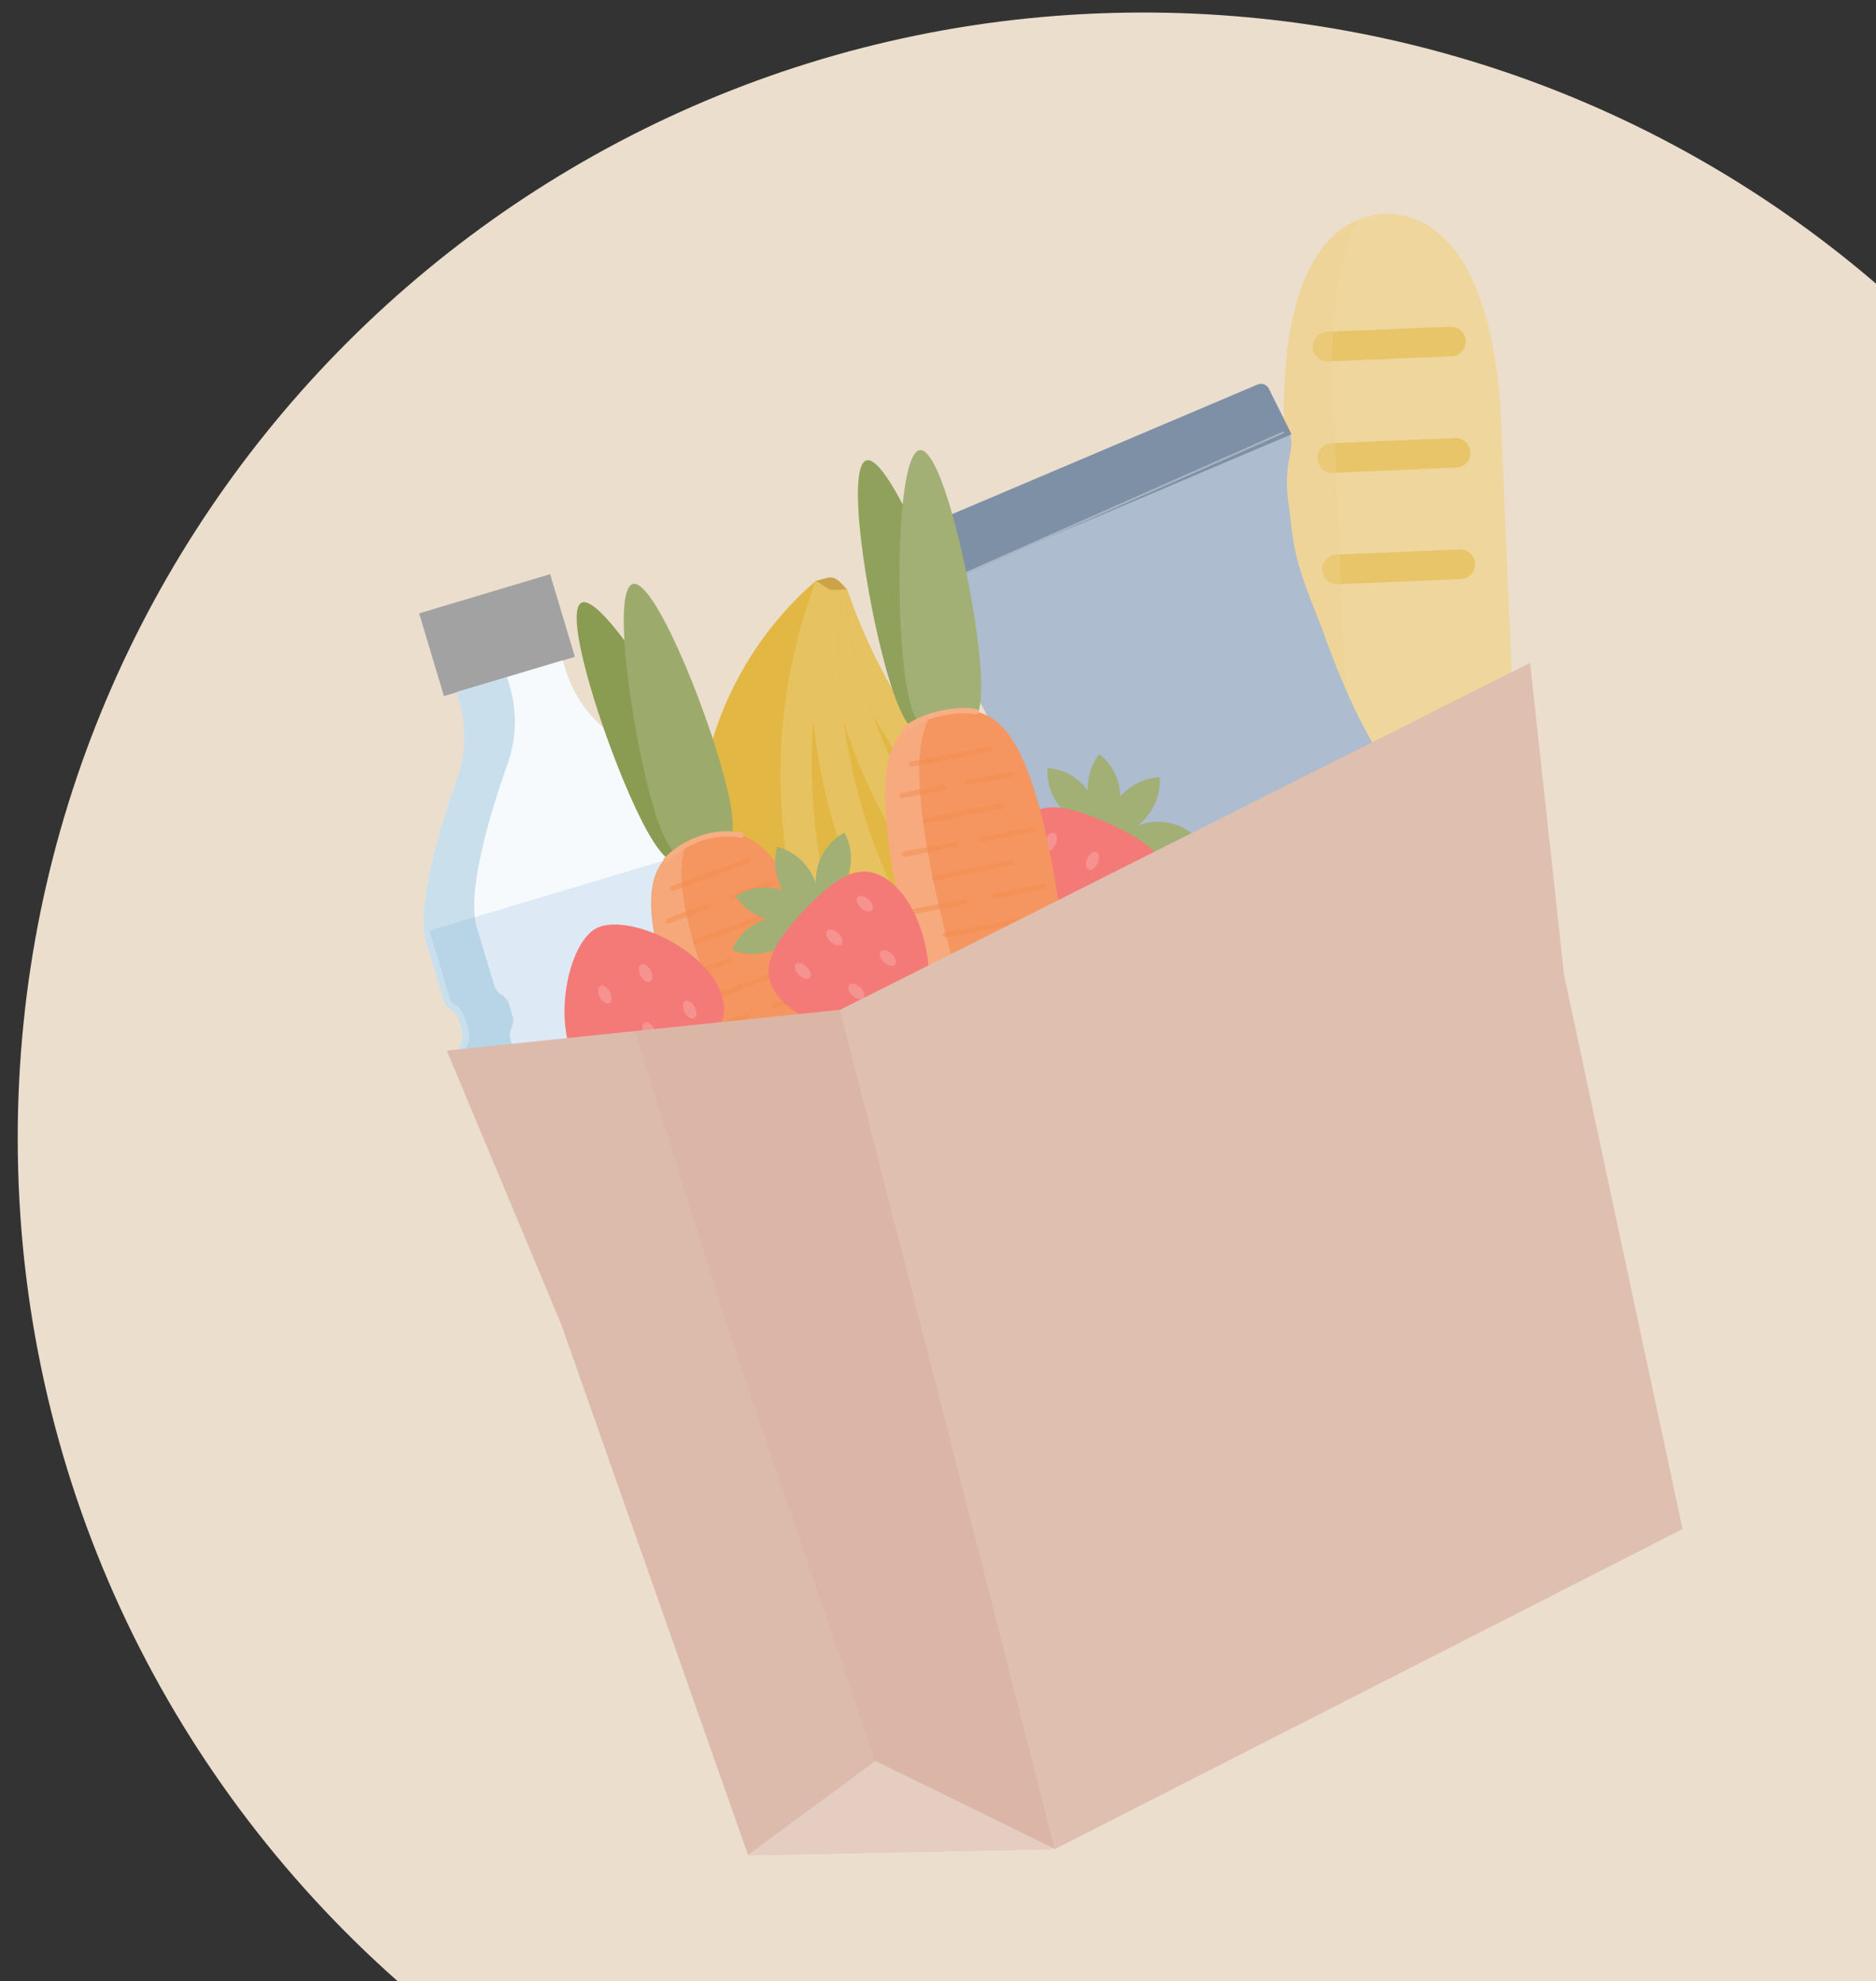 <?xml version="1.0" encoding="utf-8"?>
<!-- Generator: Adobe Illustrator 24.2.1, SVG Export Plug-In . SVG Version: 6.00 Build 0)  -->
<svg version="1.1" id="Ebene_1" xmlns="http://www.w3.org/2000/svg" xmlns:xlink="http://www.w3.org/1999/xlink" x="0px" y="0px"
	 viewBox="0 0 453.99 479.46" style="enable-background:new 0 0 453.99 479.46;" xml:space="preserve">
<rect x="0" y="0" width="453.99" height="479.46" fill="#333333" stroke="none"/>
<style type="text/css">
	.st0{fill:#C9CBD2;}
	.st1{fill:#A2A6AD;}
	.st2{opacity:0.8;fill:#C9CBD2;}
	.st3{fill:#EDD19D;}
	.st4{fill:none;stroke:#E2B64E;stroke-width:1.653;stroke-miterlimit:10;}
	.st5{opacity:0.53;clip-path:url(#SVGID_2_);fill:#E2B64E;}
	.st6{fill:none;stroke:#EDD19D;stroke-width:3.307;stroke-linecap:round;stroke-miterlimit:10;}
	.st7{fill:none;stroke:#F58A87;stroke-width:19.858;stroke-linecap:round;stroke-linejoin:round;stroke-miterlimit:10;}
	.st8{fill:#A2A2A2;}
	.st9{fill:#B5B5B5;}
	.st10{fill:#B9B9B9;}
	.st11{fill:#404040;}
	.st12{fill:#FAC1BF;}
	.st13{fill:#F9B9B7;}
	.st14{fill:#F58C89;}
	.st15{opacity:0.5;fill:#F58A87;}
	.st16{fill:#CACACA;}
	.st17{fill:#BEBEBE;}
	.st18{fill:#EACD8D;}
	.st19{fill:#F5827F;}
	.st20{fill:#BE816A;}
	.st21{fill:#E8C880;}
	.st22{fill:#D0A494;}
	.st23{fill:#9A3D37;}
	.st24{fill:#262626;}
	.st25{fill:#94B9B6;}
	.st26{fill:none;stroke:#DBB9AB;stroke-width:0.674;stroke-linecap:round;stroke-miterlimit:10;}
	.st27{fill:#DBB9AC;}
	.st28{fill-rule:evenodd;clip-rule:evenodd;fill:#DBB9AC;}
	.st29{fill-rule:evenodd;clip-rule:evenodd;fill:#D4AD9C;}
	.st30{opacity:0.15;fill-rule:evenodd;clip-rule:evenodd;fill:#D4AD9C;}
	.st31{fill:#FCE4D8;}
	.st32{fill:#F49F78;}
	.st33{fill:#C58F7B;}
	.st34{fill:#FFFFFF;}
	.st35{opacity:0.15;fill:#F18B5B;}
	.st36{fill-rule:evenodd;clip-rule:evenodd;fill:#E2C7BD;}
	.st37{fill:#FCFDFE;}
	.st38{fill:#E2C7BD;}
	.st39{fill:#D7B2A4;}
	.st40{fill:#D2E3F1;}
	.st41{fill:#333333;}
	.st42{fill:#CD9D8B;}
	.st43{fill:#D8B3A4;}
	.st44{fill:#D6B5A7;}
	.st45{fill:#F39D9B;}
	.st46{fill:#F6ADAB;}
	.st47{fill:#F2908D;}
	.st48{fill:#788D41;}
	.st49{fill:none;stroke:#D7B2A4;stroke-width:1.071;stroke-linecap:round;stroke-miterlimit:10;}
	.st50{fill:#93A467;}
	.st51{fill:#859854;}
	.st52{fill-rule:evenodd;clip-rule:evenodd;fill:#F2635F;}
	.st53{fill-rule:evenodd;clip-rule:evenodd;fill:#F6928F;}
	.st54{fill-rule:evenodd;clip-rule:evenodd;fill:#F3736F;}
	.st55{fill:#94877C;}
	.st56{clip-path:url(#SVGID_4_);}
	.st57{fill:#887A6D;}
	.st58{fill:#DEDFB3;}
	.st59{opacity:0.3;}
	.st60{fill:#B4B77B;}
	.st61{opacity:0.15;}
	.st62{opacity:0.3;fill-rule:evenodd;clip-rule:evenodd;fill:#C5AD95;}
	.st63{fill:#EDD399;}
	.st64{fill:#F7EFD6;}
	.st65{fill:#FAFAF4;}
	.st66{fill:#76A7AB;}
	.st67{fill:#C6D9CE;}
	.st68{fill:#A9C7C5;}
	.st69{fill:#ACACAC;}
	.st70{fill-rule:evenodd;clip-rule:evenodd;fill:#6B645A;}
	.st71{fill-rule:evenodd;clip-rule:evenodd;fill:#94B9B6;}
	.st72{fill-rule:evenodd;clip-rule:evenodd;fill:#B4CECC;}
	.st73{fill:#F7A19F;}
	.st74{opacity:0.5;fill:#F2635F;}
	.st75{fill:#AE645F;}
	.st76{fill:#E2BB5D;}
	.st77{fill:#4C4C4C;}
	.st78{fill:#77A8AB;}
	.st79{fill:#9FC0BD;}
	.st80{fill:#F57A66;}
	.st81{fill:#F79584;}
	.st82{fill:#DDBBAC;}
	.st83{fill:#D6AB99;}
	.st84{fill:#DFBFB0;}
	.st85{opacity:0.85;}
	.st86{fill:#E7D0C5;}
	.st87{fill:#F7FAFD;}
	.st88{fill:#DDEAF5;}
	.st89{fill:#5DA3C1;}
	.st90{fill:#CCA34A;}
	.st91{fill:#E3B744;}
	.st92{opacity:0.5;}
	.st93{fill:#E7C260;}
	.st94{opacity:0.25;}
	.st95{fill:#8A9C52;}
	.st96{fill:#9CAB6C;}
	.st97{fill:#F59660;}
	.st98{opacity:0.55;}
	.st99{fill:#F8B690;}
	.st100{fill:#F48B4E;}
	.st101{fill:#F7AE83;}
	.st102{fill:#EFD69D;}
	.st103{fill:#E8C569;}
	.st104{opacity:0.35;}
	.st105{fill:#EDD192;}
	.st106{fill:#ADBCCE;}
	.st107{fill:#7D90A6;}
	.st108{fill:none;stroke:#A7B4C3;stroke-width:0.462;stroke-linecap:round;stroke-miterlimit:10;}
	.st109{fill:none;stroke:#F8F2DD;stroke-width:0.462;stroke-linecap:round;stroke-miterlimit:10;}
	.st110{fill:#A2B075;}
	.st111{fill-rule:evenodd;clip-rule:evenodd;fill:#F47A77;}
	.st112{fill:#90A15B;}
	.st113{opacity:0.6;}
	.st114{fill:#F8B893;}
	.st115{fill:none;stroke:#FFFFFF;stroke-width:0.778;stroke-linecap:round;stroke-miterlimit:10;}
	.st116{clip-path:url(#SVGID_6_);}
	.st117{fill:none;stroke:#F7EFD6;stroke-width:1.561;stroke-linecap:round;stroke-miterlimit:10;}
	.st118{fill:#EBDECD;}
</style>
<g>
	<path class="st118" d="M453.99,68.64C406.34,27.75,344.4,3.03,276.69,3.03c-150.44,0-272.4,121.96-272.4,272.4
		c0,81.22,35.56,154.12,91.94,204.03h357.76V68.64z"/>
</g>
<g>
	<g>
		<g id="XMLID_8_">
			
				<rect x="103.79" y="143.2" transform="matrix(-0.958 0.287 -0.287 -0.958 279.651 266.36)" class="st8" width="33.08" height="20.89"/>
		</g>
		<g id="XMLID_7_">
			<path class="st87" d="M118.98,281.1c-0.3-0.99-0.17-2.04,0.26-2.98c0.42-0.9,0.49-1.92,0.21-2.87l-0.82-2.73
				c-0.3-0.99-0.98-1.8-1.86-2.35c-0.84-0.52-1.47-1.33-1.75-2.28l-3.75-12.55c-0.29-0.97-0.21-2.01,0.24-2.93l0,0
				c0.44-0.91,0.53-1.96,0.24-2.93l-0.82-2.73c-0.28-0.95-0.91-1.76-1.75-2.28c-0.88-0.54-1.56-1.36-1.86-2.35l-4.21-14.06
				c-2.57-8.6,3.43-28.13,7.5-39.67c2.13-6.04,2.3-12.61,0.46-18.75l-0.64-2.13l25.76-7.71l0.64,2.13
				c1.84,6.14,5.58,11.53,10.68,15.41c9.74,7.41,25.49,20.44,28.06,29.04l4.21,14.06c0.3,0.99,0.17,2.04-0.26,2.98
				c-0.42,0.9-0.49,1.92-0.21,2.87l0.82,2.73c0.29,0.97,0.93,1.8,1.8,2.32v0c0.87,0.52,1.51,1.35,1.8,2.32l3.75,12.55
				c0.3,0.99,0.17,2.04-0.26,2.98c-0.42,0.9-0.49,1.92-0.21,2.87l0.82,2.73c0.3,0.99,0.98,1.8,1.86,2.35
				c0.84,0.52,1.47,1.33,1.75,2.28"/>
		</g>
		<g>
			<path class="st88" d="M189.91,259.88c-0.18-0.59-0.56-1.08-1.09-1.39c-1.22-0.73-2.11-1.88-2.52-3.24l-0.82-2.73
				c-0.41-1.36-0.29-2.81,0.33-4.09c0.27-0.55,0.32-1.18,0.14-1.76l-3.75-12.55c-0.18-0.59-0.56-1.08-1.09-1.39
				c-1.22-0.73-2.11-1.88-2.52-3.24l-0.82-2.73c-0.41-1.36-0.29-2.81,0.33-4.09c0.27-0.55,0.32-1.18,0.14-1.76l-4.92-16.45
				l-69.39,20.76l4.92,16.45c0.18,0.59,0.56,1.08,1.09,1.4c1.22,0.73,2.11,1.88,2.52,3.24l0.82,2.73c0.41,1.36,0.29,2.81-0.33,4.09
				c-0.27,0.55-0.32,1.18-0.14,1.76l3.75,12.55c0.18,0.59,0.56,1.08,1.09,1.39c1.22,0.73,2.11,1.88,2.52,3.24l0.82,2.73
				c0.41,1.36,0.29,2.81-0.33,4.09c-0.27,0.55-0.32,1.18-0.14,1.76"/>
		</g>
		<g class="st59">
			<path class="st89" d="M118.98,281.1c-0.3-0.99-0.17-2.04,0.26-2.98c0.42-0.9,0.49-1.92,0.21-2.87l-0.82-2.73
				c-0.3-0.99-0.98-1.8-1.86-2.35c-0.84-0.52-1.47-1.33-1.75-2.28l-3.75-12.55c-0.29-0.97-0.21-2.01,0.24-2.93l0,0
				c0.44-0.91,0.53-1.96,0.24-2.93l-0.82-2.73c-0.28-0.95-0.91-1.76-1.75-2.28c-0.88-0.54-1.56-1.36-1.86-2.35l-4.21-14.06
				c-2.57-8.6,3.43-28.13,7.5-39.67c2.13-6.04,2.3-12.61,0.46-18.75l-0.64-2.13l12.27-3.67l0.64,2.13
				c1.84,6.14,1.67,12.7-0.46,18.75c-4.07,11.54-10.08,31.07-7.5,39.67l4.21,14.06c0.3,0.99,0.98,1.8,1.86,2.35
				c0.84,0.52,1.47,1.33,1.75,2.28l0.82,2.73c0.29,0.97,0.21,2.01-0.24,2.93l0,0c-0.44,0.91-0.53,1.96-0.24,2.93l3.75,12.55
				c0.28,0.95,0.91,1.76,1.75,2.28c0.88,0.54,1.56,1.36,1.86,2.35l0.82,2.73c0.28,0.95,0.21,1.97-0.21,2.87
				c-0.44,0.94-0.56,1.99-0.26,2.98"/>
		</g>
	</g>
	<g>
		<g>
			<path class="st90" d="M198.57,147.17l6.4-4.53l-1.74-1.84c-1.16-1.1-2.1-1.17-3.02-0.97l-2.81,0.76L198.57,147.17z"/>
		</g>
		<g>
			<g>
				<path class="st91" d="M243.49,201c18.23,16.47,39.61,27.24,61.96,32.42c0.15,3.21,0.14,2.95,0.29,6.16
					c-27.4,9.4-58.95,4.05-81.97-16.75s-31.54-51.64-24.96-79.85c3.21-0.18,2.95-0.16,6.16-0.34
					C212.39,164.35,225.26,184.53,243.49,201z"/>
			</g>
			<g class="st92">
				<g>
					<path class="st91" d="M243.49,201c18.23,16.47,39.61,27.24,61.96,32.42c0.15,3.21,0.14,2.95,0.29,6.16
						c-27.4,9.4-58.95,4.05-81.97-16.75s-31.54-51.64-24.96-79.85c3.21-0.18,2.95-0.16,6.16-0.34
						C212.39,164.35,225.26,184.53,243.49,201z"/>
				</g>
			</g>
			<g>
				<g>
					<path class="st93" d="M198.81,142.97c3.21-0.18,2.95-0.16,6.16-0.34c7.42,21.71,20.3,41.89,38.53,58.36
						c18.23,16.47,39.61,27.24,61.96,32.42c0.15,3.21,0.14,2.95,0.29,6.16c-24.34-4.12-47.83-14.99-67.51-32.76
						C218.56,189.05,205.37,166.77,198.81,142.97z"/>
				</g>
			</g>
		</g>
		<g>
			<g>
				<path class="st91" d="M229.83,208.32c14.41,19.9,33.08,34.88,53.87,44.6c-0.52,3.17-0.48,2.91-1,6.08
					c-28.76,3.5-58.5-8.3-76.7-33.43c-18.19-25.13-20.12-57.07-7.81-83.3c3.18,0.5,2.92,0.45,6.09,0.95
					C207.02,166,215.42,188.42,229.83,208.32z"/>
			</g>
			<g class="st94">
				<g>
					<path class="st91" d="M229.83,208.32c14.41,19.9,33.08,34.88,53.87,44.6c-0.52,3.17-0.48,2.91-1,6.08
						c-28.76,3.5-58.5-8.3-76.7-33.43c-18.19-25.13-20.12-57.07-7.81-83.3c3.18,0.5,2.92,0.45,6.09,0.95
						C207.02,166,215.42,188.42,229.83,208.32z"/>
				</g>
			</g>
			<g>
				<g>
					<path class="st93" d="M198.18,142.28c3.18,0.5,2.92,0.45,6.09,0.95c2.75,22.78,11.14,45.2,25.55,65.1
						c14.41,19.9,33.08,34.88,53.87,44.6c-0.52,3.17-0.48,2.91-1,6.08c-22.95-9.09-43.67-24.6-59.22-46.08
						S199.65,166.92,198.18,142.28z"/>
				</g>
			</g>
		</g>
		<g>
			<g>
				<path class="st91" d="M214.94,212.65c9.96,22.46,25.11,40.99,43.42,54.82c-1.17,2.99-1.07,2.75-2.24,5.74
					c-28.86-2.55-55.5-20.28-68.07-48.65c-12.57-28.36-7.81-60,9.68-83.1c3,1.14,2.76,1.05,5.76,2.2
					C201.43,166.51,204.98,190.18,214.94,212.65z"/>
			</g>
			<g class="st94">
				<g>
					<path class="st91" d="M214.94,212.65c9.96,22.46,25.11,40.99,43.42,54.82c-1.17,2.99-1.07,2.75-2.24,5.74
						c-28.86-2.55-55.5-20.28-68.07-48.65c-12.57-28.36-7.81-60,9.68-83.1c3,1.14,2.76,1.05,5.76,2.2
						C201.43,166.51,204.98,190.18,214.94,212.65z"/>
				</g>
			</g>
			<g>
				<g>
					<path class="st93" d="M197.72,141.46c3,1.14,2.76,1.05,5.76,2.2c-2.05,22.85,1.5,46.53,11.46,68.99
						c9.96,22.46,25.11,40.99,43.42,54.82c-1.17,2.99-1.07,2.75-2.24,5.74c-20.56-13.66-37.6-33.15-48.35-57.39
						C197.02,191.58,194.03,165.87,197.72,141.46z"/>
				</g>
			</g>
		</g>
		<g>
			<g>
				<path class="st91" d="M199.47,213.78c5.07,24.04,16.04,45.32,31.07,62.65c-1.77,2.69-1.62,2.47-3.39,5.15
					c-27.7-8.5-50.07-31.38-56.47-61.73c-6.4-30.36,4.83-60.32,26.74-79.28c2.7,1.74,2.48,1.6,5.18,3.35
					C195.85,165.84,194.4,189.74,199.47,213.78z"/>
			</g>
			<g class="st94">
				<path class="st91" d="M199.47,213.78c5.07,24.04,16.04,45.32,31.07,62.65c-1.77,2.69-1.62,2.47-3.39,5.15
					c-27.7-8.5-50.07-31.38-56.47-61.73c-6.4-30.36,4.83-60.32,26.74-79.28c2.7,1.74,2.48,1.6,5.18,3.35
					C195.85,165.84,194.4,189.74,199.47,213.78z"/>
			</g>
			<g>
				<g>
					<path class="st93" d="M197.43,140.57c2.7,1.74,2.48,1.6,5.18,3.35c-6.76,21.92-8.2,45.82-3.14,69.86
						c5.07,24.04,16.04,45.32,31.07,62.65c-1.77,2.69-1.62,2.47-3.39,5.15c-17.27-17.64-29.89-40.24-35.36-66.18
						C186.32,189.45,188.75,163.68,197.43,140.57z"/>
				</g>
			</g>
		</g>
	</g>
	<g>
		<g>
			<g>
				<path class="st95" d="M153.78,195.52c7.97,17.05,11.21,14.23,15.83,12.07c4.62-2.16,8.86-2.84,0.89-19.89
					c-7.97-17.05-25.14-44-29.75-41.84C136.14,148.02,145.81,178.48,153.78,195.52z"/>
			</g>
			<g>
				<path class="st96" d="M157.35,192.51c4.89,18.17,8.57,15.96,13.5,14.63c4.92-1.32,9.22-1.26,4.33-19.43
					c-4.89-18.17-17.11-47.7-22.04-46.38C148.21,142.66,152.46,174.34,157.35,192.51z"/>
			</g>
		</g>
		<g>
			<path class="st97" d="M164.37,247c12.63,34.59,40.18,85.1,50.08,81.49c9.91-3.62-1.58-60-14.21-94.59
				c-12.63-34.59-21.62-34.28-31.53-30.67C158.81,206.85,151.74,212.41,164.37,247z"/>
		</g>
		<g class="st98">
			<g>
				<path class="st99" d="M166.01,204.28c-2.3,5.93-1.4,16.19,5.66,35.51c11.3,30.95,34.54,74.64,46.41,80.9
					c-0.45,4.22-1.57,6.98-3.51,7.69c-9.91,3.62-37.45-46.9-50.08-81.49C153.09,215.71,157.73,208.12,166.01,204.28z"/>
			</g>
		</g>
		<g class="st92">
			<g>
				<path class="st100" d="M163.04,215.56l18.23-6.66c0.33-0.12,0.5-0.48,0.38-0.81c-0.12-0.33-0.48-0.5-0.81-0.38l-18.23,6.66
					c-0.33,0.12-0.5,0.48-0.38,0.81S162.71,215.68,163.04,215.56z"/>
			</g>
			<g>
				<path class="st100" d="M177.17,217.88l10.07-3.68c0.33-0.12,0.5-0.48,0.38-0.81s-0.48-0.5-0.81-0.38l-10.07,3.68
					c-0.33,0.12-0.5,0.48-0.38,0.81S176.84,218,177.17,217.88z"/>
			</g>
			<g>
				<path class="st100" d="M161.95,223.44l9.78-3.57c0.33-0.12,0.5-0.48,0.38-0.81c-0.12-0.33-0.48-0.5-0.81-0.38l-9.78,3.57
					c-0.33,0.12-0.5,0.48-0.38,0.81C161.26,223.39,161.62,223.56,161.95,223.44z"/>
			</g>
			<g>
				<path class="st100" d="M168.53,228.52l17.57-6.41c0.33-0.12,0.5-0.48,0.38-0.81c-0.12-0.33-0.48-0.5-0.81-0.38l-17.57,6.41
					c-0.33,0.12-0.5,0.48-0.38,0.81C167.84,228.47,168.2,228.64,168.53,228.52z"/>
			</g>
			<g>
				<path class="st100" d="M182.78,230.8l11.91-4.35c0.33-0.12,0.5-0.48,0.38-0.81s-0.48-0.5-0.81-0.38l-11.91,4.35
					c-0.33,0.12-0.5,0.48-0.38,0.81C182.09,230.75,182.45,230.92,182.78,230.8z"/>
			</g>
			<g>
				<path class="st100" d="M164.89,237.33l11.67-4.26c0.33-0.12,0.5-0.48,0.38-0.81s-0.48-0.5-0.81-0.38l-11.67,4.26
					c-0.33,0.12-0.5,0.48-0.38,0.81S164.56,237.45,164.89,237.33z"/>
			</g>
			<g>
				<path class="st100" d="M172.85,241.87l18.05-6.59c0.33-0.12,0.5-0.48,0.38-0.81c-0.12-0.33-0.48-0.5-0.81-0.38l-18.05,6.59
					c-0.33,0.12-0.5,0.48-0.38,0.81S172.52,241.98,172.85,241.87z"/>
			</g>
			<g>
				<path class="st100" d="M187.6,244l11.91-4.35c0.33-0.12,0.5-0.48,0.38-0.81c-0.12-0.33-0.48-0.5-0.81-0.38l-11.91,4.35
					c-0.33,0.12-0.5,0.48-0.38,0.81S187.28,244.12,187.6,244z"/>
			</g>
			<g>
				<path class="st100" d="M168.99,250.8l11.99-4.38c0.33-0.12,0.5-0.48,0.38-0.81s-0.48-0.5-0.81-0.38l-11.99,4.38
					c-0.33,0.12-0.5,0.48-0.38,0.81C168.3,250.75,168.67,250.92,168.99,250.8z"/>
			</g>
			<g>
				<path class="st100" d="M177.74,255.09l18-6.57c0.33-0.12,0.5-0.48,0.38-0.81c-0.12-0.33-0.48-0.5-0.81-0.38l-18,6.57
					c-0.33,0.12-0.5,0.48-0.38,0.81S177.41,255.21,177.74,255.09z"/>
			</g>
		</g>
		<g>
			<path class="st101" d="M179.62,202.72c0.2-0.07,0.36-0.25,0.4-0.47c0.07-0.34-0.15-0.67-0.49-0.74
				c-3.57-0.72-7.52-0.31-11.15,1.14c-3.07,1.23-5.66,2.94-7.71,5.1c-0.24,0.25-0.23,0.65,0.02,0.89c0.25,0.24,0.65,0.23,0.89-0.02
				c1.32-1.39,3.66-3.35,7.27-4.8c1.96-0.78,5.94-1.98,10.43-1.07C179.4,202.77,179.52,202.76,179.62,202.72z"/>
		</g>
	</g>
	<g>
		<g>
			<path class="st102" d="M334.88,51.68L334.88,51.68c-23.61,2.11-24.7,38.06-24.1,52.56l8.4,201.1
				c0.61,14.5,12.85,25.75,27.34,25.15l0,0c14.5-0.61,25.75-12.85,25.15-27.34l-8.43-201.63C362.65,87.02,358.72,51.74,334.88,51.68
				z"/>
		</g>
		<g>
			<g>
				<g>
					<path class="st103" d="M321.43,87.47l29.85-1.25c1.98-0.08,3.51-1.75,3.43-3.73c-0.08-1.98-1.75-3.51-3.73-3.43l-29.85,1.25
						c-1.98,0.08-3.51,1.75-3.43,3.73C317.78,86.01,319.45,87.55,321.43,87.47z"/>
				</g>
				<g>
					<path class="st103" d="M322.26,107.26c-1.98,0.08-3.51,1.75-3.43,3.73l0,0c0.08,1.98,1.75,3.51,3.73,3.43l29.85-1.25
						c1.98-0.08,3.51-1.75,3.43-3.73l0,0c-0.08-1.98-1.75-3.51-3.73-3.43L322.26,107.26z"/>
				</g>
				<g>
					<path class="st103" d="M323.38,134.22c-1.98,0.08-3.51,1.75-3.43,3.73l0,0c0.08,1.98,1.75,3.51,3.73,3.43l29.85-1.25
						c1.98-0.08,3.51-1.75,3.43-3.73l0,0c-0.08-1.98-1.75-3.51-3.73-3.43L323.38,134.22z"/>
				</g>
			</g>
		</g>
		<g class="st104">
			<path class="st105" d="M319.19,305.34l-8.4-201.1c-0.55-13.06,0.29-43.56,17.75-50.99c-6.15,12.33-6.44,29.94-6.06,39.06
				l8.4,201.1c0.61,14.5,12.85,25.75,27.34,25.15c3.91-0.16,7.58-1.18,10.85-2.85c-4.09,8.41-12.54,14.37-22.54,14.78
				C332.04,331.09,319.8,319.83,319.19,305.34z"/>
		</g>
	</g>
	<g>
		
			<ellipse transform="matrix(0.979 -0.206 0.206 0.979 -47.403 64.175)" class="st62" cx="284.08" cy="259.43" rx="23.02" ry="3.97"/>
		<g>
			<g>
				<g>
					<path class="st106" d="M256.4,239.73c-0.61-8.05,8.33-14.28-12.68-56.28c-7.7-17.58-9.95-18.61-15.85-26.15
						c-6.52-8.32-8.77-7.55-10.8-12.03l94.91-40.9c1.81,4.57-1.64,6.84-0.18,17.31c1.32,9.49,0.49,11.82,7.8,29.57
						c15.61,44.29,26.31,42.19,31.67,48.22c5.3,5.95,7.32,15.94,7.32,15.94l-95.8,40.66C262.78,256.07,257,247.68,256.4,239.73z"/>
					<path class="st107" d="M212.47,132.04l91.85-38.98c1.09-0.46,2.35,0.05,2.81,1.14l5.41,10.9l-95.8,40.66l-5.41-10.9
						C210.87,133.76,211.38,132.5,212.47,132.04z"/>
					<line class="st108" x1="310.51" y1="104.68" x2="217.79" y2="145.74"/>
					<path class="st105" d="M267.97,267.11l94.95-40.3c0.23-0.1,0.34-0.37,0.24-0.61l-4.58-10.8l-95.8,40.66l4.58,10.8
						C267.47,267.1,267.74,267.21,267.97,267.11z"/>
					<line class="st109" x1="358.59" y1="215.41" x2="262.78" y2="256.07"/>
				</g>
			</g>
		</g>
	</g>
	<g>
		<g>
			<g>
				<g>
					<path class="st110" d="M289.18,202.34c-5.39-4.91-13.75-4.56-18.67,0.79C275.9,208.04,284.26,207.68,289.18,202.34
						L289.18,202.34z"/>
				</g>
			</g>
			<g>
				<g>
					<path class="st110" d="M280.65,188.08c-7.64,0.49-13.47,7.06-13.02,14.68C275.27,202.27,281.1,195.7,280.65,188.08
						L280.65,188.08z"/>
				</g>
			</g>
			<g>
				<g>
					<path class="st110" d="M266.03,182.49c-4.46,5.77-3.42,14.08,2.3,18.55C272.79,195.26,271.76,186.96,266.03,182.49
						L266.03,182.49z"/>
				</g>
			</g>
			<g>
				<g>
					<path class="st110" d="M253.51,185.86c-0.5,7.28,4.98,13.61,12.22,14.14C266.23,192.73,260.76,186.4,253.51,185.86
						L253.51,185.86z"/>
				</g>
			</g>
		</g>
		<path class="st111" d="M268.12,199.2c9.85,4.46,14.79,8.53,14.09,14.64c-1.44,12.52-21.95,23.32-29.68,19.83
			c-7.73-3.5-13.06-25.52-4.96-35.03C251.67,193.82,258.03,194.64,268.12,199.2L268.12,199.2z"/>
		<g>
			<path class="st53" d="M275.49,210.47c0.7,0.31,0.82,1.53,0.29,2.72c-0.54,1.19-1.54,1.89-2.23,1.58
				c-0.69-0.31-0.82-1.53-0.28-2.72S274.79,210.16,275.49,210.47L275.49,210.47z"/>
			<path class="st53" d="M264.87,220.04c0.7,0.31,0.82,1.53,0.28,2.72c-0.54,1.19-1.54,1.9-2.23,1.58c-0.7-0.31-0.82-1.53-0.28-2.72
				C263.18,220.43,264.18,219.72,264.87,220.04L264.87,220.04z"/>
			<path class="st53" d="M255.2,201.58c0.7,0.31,0.82,1.53,0.29,2.72c-0.54,1.19-1.54,1.9-2.23,1.58c-0.69-0.31-0.82-1.53-0.29-2.72
				C253.51,201.98,254.51,201.27,255.2,201.58L255.2,201.58z"/>
			<path class="st53" d="M265.35,206.17c0.69,0.31,0.82,1.53,0.28,2.72c-0.54,1.19-1.54,1.9-2.23,1.58
				c-0.7-0.31-0.83-1.53-0.29-2.72C263.65,206.57,264.65,205.86,265.35,206.17L265.35,206.17z"/>
			<path class="st53" d="M254.72,215.44c0.7,0.32,0.82,1.53,0.29,2.72c-0.54,1.19-1.54,1.89-2.23,1.58
				c-0.7-0.31-0.82-1.53-0.29-2.72C253.03,215.84,254.03,215.13,254.72,215.44L254.72,215.44z"/>
		</g>
	</g>
	<g>
		<g>
			<g>
				<path class="st112" d="M214.62,162.53c5.15,18.1,8.8,15.84,13.7,14.44c4.9-1.39,9.2-1.39,4.06-19.49
					c-5.15-18.1-17.79-47.45-22.69-46.06C204.78,112.82,209.47,144.43,214.62,162.53z"/>
			</g>
			<g>
				<path class="st110" d="M218.61,160.13c1.92,18.72,5.91,17.12,10.99,16.6c5.07-0.52,9.3,0.23,7.38-18.49
					c-1.92-18.72-9.28-49.82-14.35-49.3C217.56,109.46,216.69,141.41,218.61,160.13z"/>
			</g>
		</g>
		<g>
			<path class="st97" d="M216.85,215.04c6.94,36.16,26.07,90.43,36.43,88.44c10.36-1.99,8.02-59.48,1.08-95.64
				s-15.87-37.3-26.22-35.31C217.77,174.52,209.9,178.88,216.85,215.04z"/>
		</g>
		<g class="st113">
			<g>
				<path class="st114" d="M225.16,173.21c-3.22,5.48-3.96,15.76-0.08,35.96c6.21,32.35,22.18,79.2,32.89,87.28
					c-1.12,4.1-2.66,6.64-4.7,7.03c-10.36,1.99-29.48-52.28-36.43-88.44C210.59,182.43,216.37,175.68,225.16,173.21z"/>
			</g>
		</g>
		<g class="st92">
			<g>
				<path class="st100" d="M220.74,185.52l19.06-3.66c0.34-0.07,0.57-0.4,0.5-0.74c-0.07-0.34-0.4-0.57-0.74-0.5l-19.06,3.66
					c-0.34,0.07-0.57,0.4-0.5,0.74C220.07,185.37,220.4,185.59,220.74,185.52z"/>
			</g>
			<g>
				<path class="st100" d="M234.32,190.07l10.53-2.02c0.34-0.07,0.57-0.4,0.5-0.74c-0.07-0.34-0.4-0.57-0.74-0.5l-10.53,2.02
					c-0.34,0.07-0.57,0.4-0.5,0.74S233.98,190.14,234.32,190.07z"/>
			</g>
			<g>
				<path class="st100" d="M218.41,193.13l10.22-1.96c0.34-0.07,0.57-0.4,0.5-0.74c-0.07-0.34-0.4-0.57-0.74-0.5l-10.22,1.96
					c-0.34,0.07-0.57,0.4-0.5,0.74C217.74,192.97,218.07,193.2,218.41,193.13z"/>
			</g>
			<g>
				<path class="st100" d="M224.09,199.2l18.36-3.53c0.34-0.07,0.57-0.4,0.5-0.74c-0.07-0.34-0.4-0.57-0.74-0.5l-18.36,3.53
					c-0.34,0.07-0.57,0.4-0.5,0.74C223.42,199.04,223.75,199.26,224.09,199.2z"/>
			</g>
			<g>
				<path class="st100" d="M237.8,203.72l12.45-2.39c0.34-0.07,0.57-0.4,0.5-0.74c-0.07-0.34-0.4-0.57-0.74-0.5l-12.45,2.39
					c-0.34,0.07-0.57,0.4-0.5,0.74C237.13,203.56,237.46,203.79,237.8,203.72z"/>
			</g>
			<g>
				<path class="st100" d="M219.09,207.31l12.2-2.34c0.34-0.07,0.57-0.4,0.5-0.74c-0.07-0.34-0.4-0.57-0.74-0.5l-12.2,2.34
					c-0.34,0.07-0.57,0.4-0.5,0.74C218.42,207.16,218.75,207.38,219.09,207.31z"/>
			</g>
			<g>
				<path class="st100" d="M226.23,213.06l18.87-3.62c0.34-0.07,0.57-0.4,0.5-0.74c-0.07-0.34-0.4-0.57-0.74-0.5l-18.87,3.62
					c-0.34,0.07-0.57,0.4-0.5,0.74C225.56,212.9,225.89,213.13,226.23,213.06z"/>
			</g>
			<g>
				<path class="st100" d="M240.45,217.53l12.45-2.39c0.34-0.07,0.57-0.4,0.5-0.74s-0.4-0.57-0.74-0.5l-12.45,2.39
					c-0.34,0.07-0.57,0.4-0.5,0.74C239.78,217.37,240.11,217.59,240.45,217.53z"/>
			</g>
			<g>
				<path class="st100" d="M221,221.26l12.53-2.41c0.34-0.07,0.57-0.4,0.5-0.74c-0.07-0.34-0.4-0.57-0.74-0.5l-12.53,2.41
					c-0.34,0.07-0.57,0.4-0.5,0.74S220.65,221.33,221,221.26z"/>
			</g>
			<g>
				<path class="st100" d="M228.94,226.89l18.82-3.61c0.34-0.07,0.57-0.4,0.5-0.74c-0.07-0.34-0.4-0.57-0.74-0.5l-18.82,3.61
					c-0.34,0.07-0.57,0.4-0.5,0.74C228.27,226.74,228.6,226.96,228.94,226.89z"/>
			</g>
		</g>
		<g>
			<path class="st101" d="M218.97,177.22c0.1-0.02,0.2-0.06,0.28-0.13c3.26-2.68,7.71-3.69,9-3.94c2.42-0.46,5.24-0.86,7.87-0.29
				c0.34,0.08,0.68-0.14,0.75-0.48c0.07-0.34-0.14-0.68-0.48-0.75c-2.85-0.62-5.84-0.21-8.38,0.28c-1.74,0.33-6.17,1.41-9.56,4.2
				c-0.27,0.22-0.31,0.62-0.09,0.89C218.52,177.19,218.75,177.26,218.97,177.22z"/>
		</g>
	</g>
	<g>
		<g>
			<g>
				<g>
					<g>
						<g>
							<path class="st110" d="M146.63,272.84c7.18-1.26,12.02-8.09,10.8-15.26C150.25,258.84,145.41,265.67,146.63,272.84
								L146.63,272.84z"/>
						</g>
					</g>
					<g>
						<g>
							<path class="st110" d="M163.13,274.81c4.29-6.35,2.65-14.98-3.65-19.28C155.19,261.87,156.83,270.51,163.13,274.81
								L163.13,274.81z"/>
						</g>
					</g>
					<g>
						<g>
							<path class="st110" d="M176.49,266.66c-1.84-7.06-9.04-11.32-16.08-9.52C162.25,264.2,169.45,268.46,176.49,266.66
								L176.49,266.66z"/>
						</g>
					</g>
					<g>
						<g>
							<path class="st110" d="M181.48,254.69c-5.45-4.84-13.81-4.39-18.66,1.02C168.27,260.56,176.63,260.1,181.48,254.69
								L181.48,254.69z"/>
						</g>
					</g>
				</g>
				<path class="st111" d="M162,258.09c-9.55,5.07-15.79,6.49-20.2,2.19c-9.03-8.8-5.03-31.63,2.47-35.61
					c7.5-3.98,28.18,5.28,30.75,17.5C176.31,248.37,171.78,252.9,162,258.09L162,258.09z"/>
				<g>
					<path class="st53" d="M148.57,257.03c-0.67,0.36-1.72-0.29-2.33-1.44c-0.61-1.15-0.56-2.37,0.12-2.73
						c0.67-0.36,1.72,0.29,2.33,1.44S149.25,256.67,148.57,257.03L148.57,257.03z"/>
					<path class="st53" d="M147.49,242.78c-0.67,0.36-1.72-0.29-2.33-1.44c-0.61-1.15-0.56-2.37,0.11-2.73
						c0.67-0.36,1.72,0.29,2.33,1.44C148.22,241.2,148.17,242.43,147.49,242.78L147.49,242.78z"/>
					<path class="st53" d="M168.01,246.42c-0.67,0.36-1.72-0.29-2.33-1.44c-0.61-1.15-0.56-2.37,0.12-2.73
						c0.67-0.36,1.72,0.29,2.33,1.44C168.73,244.83,168.68,246.06,168.01,246.42L168.01,246.42z"/>
					<path class="st53" d="M158.17,251.64c-0.67,0.36-1.72-0.29-2.33-1.44c-0.61-1.15-0.56-2.38,0.11-2.73
						c0.68-0.36,1.72,0.28,2.33,1.44C158.89,250.06,158.84,251.28,158.17,251.64L158.17,251.64z"/>
					<path class="st53" d="M157.34,237.56c-0.68,0.36-1.72-0.29-2.33-1.44c-0.61-1.15-0.56-2.37,0.12-2.73
						c0.67-0.36,1.72,0.29,2.33,1.44C158.06,235.98,158.01,237.2,157.34,237.56L157.34,237.56z"/>
				</g>
			</g>
		</g>
	</g>
	<g>
		<g>
			<g>
				<g>
					<g>
						<g>
							<path class="st110" d="M204.35,201.49c-6.4,3.5-8.79,11.52-5.34,17.91C205.41,215.9,207.8,207.88,204.35,201.49
								L204.35,201.49z"/>
						</g>
					</g>
					<g>
						<g>
							<path class="st110" d="M188.09,204.9c-2.03,7.38,2.29,15.04,9.63,17.09C199.75,214.61,195.44,206.96,188.09,204.9
								L188.09,204.9z"/>
						</g>
					</g>
					<g>
						<g>
							<path class="st110" d="M178.05,216.9c4.01,6.09,12.19,7.83,18.29,3.86C192.33,214.67,184.14,212.94,178.05,216.9
								L178.05,216.9z"/>
						</g>
					</g>
					<g>
						<g>
							<path class="st110" d="M177.16,229.84c6.72,2.84,14.49-0.27,17.35-6.95C187.79,220.05,180.02,223.16,177.16,229.84
								L177.16,229.84z"/>
						</g>
					</g>
				</g>
				<path class="st111" d="M194.52,220.38c7.43-7.86,12.88-11.21,18.43-8.55c11.37,5.44,14.9,28.35,9.07,34.52
					c-5.83,6.17-28.38,4.03-34.74-6.73C184.08,234.18,186.92,228.43,194.52,220.38L194.52,220.38z"/>
				<g>
					<path class="st53" d="M207.58,217.08c0.52-0.56,1.72-0.28,2.67,0.62c0.95,0.89,1.29,2.07,0.77,2.63
						c-0.52,0.55-1.72,0.28-2.66-0.62S207.05,217.64,207.58,217.08L207.58,217.08z"/>
					<path class="st53" d="M213.16,230.23c0.52-0.56,1.72-0.28,2.66,0.62c0.95,0.89,1.29,2.07,0.77,2.63
						c-0.52,0.56-1.72,0.28-2.66-0.62C212.98,231.96,212.64,230.79,213.16,230.23L213.16,230.23z"/>
					<path class="st53" d="M192.57,233.36c0.52-0.56,1.72-0.28,2.67,0.62c0.95,0.89,1.29,2.07,0.77,2.63
						c-0.52,0.55-1.72,0.28-2.67-0.62C192.39,235.09,192.04,233.92,192.57,233.36L192.57,233.36z"/>
					<path class="st53" d="M200.22,225.26c0.52-0.55,1.72-0.28,2.66,0.62c0.95,0.9,1.29,2.07,0.77,2.62
						c-0.52,0.56-1.72,0.28-2.67-0.61C200.04,227,199.69,225.82,200.22,225.26L200.22,225.26z"/>
					<path class="st53" d="M205.52,238.33c0.52-0.56,1.72-0.28,2.67,0.62c0.95,0.89,1.29,2.07,0.77,2.63
						c-0.52,0.56-1.72,0.28-2.67-0.62C205.34,240.06,204.99,238.88,205.52,238.33L205.52,238.33z"/>
				</g>
			</g>
		</g>
	</g>
	<g>
		<g>
			<g>
				<polygon class="st82" points="203.45,244.37 255.33,447.48 181.05,449 135.81,320.5 108.11,254.24 				"/>
			</g>
			<g class="st59">
				<polygon class="st83" points="203.45,244.37 255.33,447.48 211.73,426.1 175.65,320 153.64,249.67 				"/>
			</g>
		</g>
		<g>
			<polygon class="st84" points="370.28,160.42 378.48,235.86 407.17,370.04 255.33,447.48 203.25,244.41 			"/>
		</g>
		<g class="st85">
			<polygon class="st86" points="255.33,447.48 211.85,426.16 180.91,448.98 			"/>
		</g>
	</g>
</g>
</svg>
